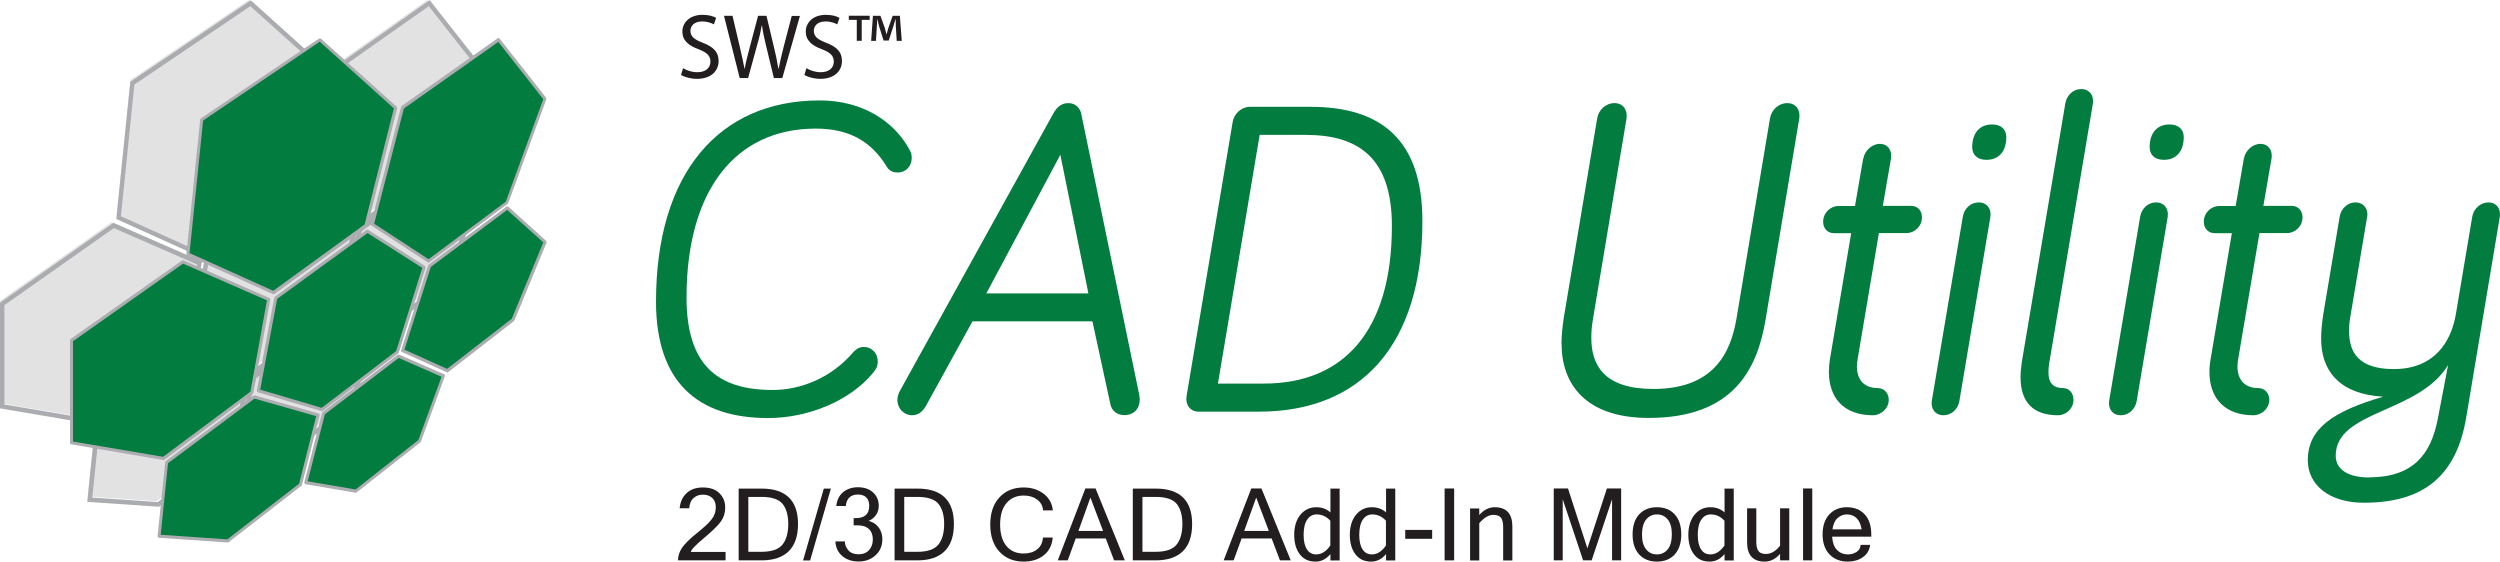 <svg width="276" height="62" viewBox="0 0 276 62" fill="none" xmlns="http://www.w3.org/2000/svg">
<path d="M80.102 61.864H74.852C74.852 61.38 75 60.921 75.297 60.475C75.594 60.041 76.139 59.495 76.944 58.85C77.749 58.206 78.294 57.697 78.579 57.313C78.876 56.928 79.024 56.494 79.024 56.011C79.024 55.577 78.9 55.23 78.641 54.982C78.38 54.734 78.034 54.61 77.576 54.61C77.179 54.61 76.845 54.734 76.56 54.994C76.275 55.242 76.127 55.614 76.09 56.11H75.037C75.099 55.416 75.347 54.858 75.805 54.436C76.263 54.014 76.857 53.816 77.6 53.816C78.393 53.816 79 54.027 79.421 54.448C79.854 54.87 80.064 55.403 80.064 56.036C80.064 56.618 79.903 57.127 79.594 57.561C79.272 58.007 78.653 58.615 77.712 59.408C76.771 60.19 76.288 60.698 76.275 60.934H80.102V61.876V61.864Z" fill="#221E1F"/>
<path d="M81.55 53.94H84.064C86.751 53.94 88.101 55.242 88.101 57.858C88.101 60.475 86.751 61.864 84.064 61.864H81.55V53.928V53.94ZM82.603 60.921H84.039C85.191 60.921 85.971 60.648 86.392 60.115C86.813 59.582 87.023 58.826 87.023 57.846C87.023 56.866 86.813 56.16 86.404 55.639C85.983 55.118 85.203 54.858 84.052 54.858H82.615V60.909L82.603 60.921Z" fill="#221E1F"/>
<path d="M91.729 53.94L89.438 61.876H88.658L90.949 53.94H91.729Z" fill="#221E1F"/>
<path d="M95.901 57.511C96.384 57.635 96.756 57.883 97.016 58.243C97.276 58.602 97.412 59.036 97.412 59.52C97.412 60.252 97.165 60.847 96.657 61.306C96.162 61.764 95.53 61.988 94.799 61.988C94.069 61.988 93.45 61.789 92.979 61.38C92.509 60.971 92.261 60.438 92.224 59.768H93.276C93.276 60.152 93.413 60.487 93.673 60.772C93.933 61.058 94.317 61.194 94.799 61.194C95.282 61.194 95.654 61.045 95.939 60.735C96.224 60.425 96.36 60.028 96.36 59.545C96.36 59.061 96.211 58.664 95.914 58.392C95.617 58.119 95.196 57.995 94.626 57.995H94.242V57.201H94.478C95.468 57.201 95.963 56.742 95.963 55.837C95.963 55.44 95.852 55.13 95.641 54.92C95.431 54.709 95.121 54.597 94.725 54.597C93.92 54.597 93.462 55.019 93.376 55.862H92.323C92.397 55.192 92.657 54.684 93.091 54.324C93.524 53.977 94.069 53.791 94.7 53.791C95.406 53.791 95.963 53.977 96.384 54.362C96.805 54.746 97.016 55.242 97.016 55.85C97.016 56.184 96.929 56.507 96.743 56.804C96.558 57.102 96.285 57.338 95.914 57.499L95.901 57.511Z" fill="#221E1F"/>
<path d="M98.762 53.94H101.275C103.962 53.94 105.312 55.242 105.312 57.858C105.312 60.475 103.962 61.864 101.275 61.864H98.762V53.928V53.94ZM99.814 60.921H101.251C102.402 60.921 103.182 60.648 103.603 60.115C104.024 59.582 104.235 58.826 104.235 57.846C104.235 56.866 104.024 56.16 103.616 55.639C103.195 55.118 102.415 54.858 101.263 54.858H99.827V60.909L99.814 60.921Z" fill="#221E1F"/>
<path d="M113.014 62C111.9 62 110.996 61.628 110.327 60.896C109.658 60.165 109.324 59.16 109.324 57.908C109.324 56.656 109.658 55.651 110.327 54.92C110.996 54.188 111.887 53.816 113.014 53.816C113.881 53.816 114.611 54.052 115.218 54.51C115.825 54.982 116.159 55.589 116.233 56.346H115.156C115.119 55.85 114.896 55.44 114.5 55.155C114.104 54.858 113.621 54.709 113.026 54.709C112.221 54.709 111.59 54.982 111.119 55.54C110.649 56.098 110.414 56.879 110.414 57.908C110.414 58.937 110.649 59.718 111.107 60.276C111.578 60.834 112.197 61.107 113.002 61.107C113.621 61.107 114.116 60.958 114.5 60.648C114.884 60.351 115.094 59.917 115.144 59.346H116.221C116.147 60.19 115.812 60.847 115.23 61.306C114.648 61.764 113.905 62 113.002 62H113.014Z" fill="#221E1F"/>
<path d="M124.183 61.864H122.994L122.078 59.446H118.759L117.88 61.864H116.778L119.824 53.928H120.951L124.183 61.864ZM121.781 58.615L120.381 54.932L119.057 58.615H121.781Z" fill="#221E1F"/>
<path d="M125.062 53.94H127.576C130.263 53.94 131.612 55.242 131.612 57.858C131.612 60.475 130.263 61.864 127.576 61.864H125.062V53.928V53.94ZM126.115 60.921H127.551C128.702 60.921 129.483 60.648 129.904 60.115C130.325 59.582 130.535 58.826 130.535 57.846C130.535 56.866 130.325 56.16 129.916 55.639C129.495 55.118 128.715 54.858 127.563 54.858H126.127V60.909L126.115 60.921Z" fill="#221E1F"/>
<path d="M142.496 61.864H141.308L140.391 59.446H137.073L136.194 61.864H135.092L138.138 53.928H139.265L142.496 61.864ZM140.082 58.615L138.683 54.932L137.358 58.615H140.082Z" fill="#221E1F"/>
<path d="M146.867 61.182C146.409 61.727 145.864 62 145.233 62C144.49 62 143.908 61.74 143.499 61.194C143.091 60.661 142.88 59.942 142.88 59.036C142.88 58.131 143.116 57.362 143.574 56.817C144.032 56.271 144.614 55.998 145.307 55.998C145.926 55.998 146.446 56.184 146.88 56.569V53.94H147.895V61.876H146.88V61.194L146.867 61.182ZM146.867 57.486C146.434 57.015 145.926 56.792 145.357 56.792C144.923 56.792 144.577 56.978 144.317 57.362C144.057 57.734 143.92 58.305 143.92 59.049C143.92 59.756 144.044 60.289 144.292 60.661C144.539 61.033 144.874 61.206 145.32 61.206C145.889 61.206 146.409 60.884 146.867 60.227V57.486Z" fill="#221E1F"/>
<path d="M153.009 61.182C152.551 61.727 152.006 62 151.375 62C150.632 62 150.05 61.74 149.641 61.194C149.232 60.661 149.022 59.942 149.022 59.036C149.022 58.131 149.257 57.362 149.715 56.817C150.173 56.271 150.755 55.998 151.449 55.998C152.068 55.998 152.588 56.184 153.021 56.569V53.94H154.037V61.876H153.021V61.194L153.009 61.182ZM153.009 57.486C152.576 57.015 152.068 56.792 151.498 56.792C151.065 56.792 150.718 56.978 150.458 57.362C150.198 57.734 150.062 58.305 150.062 59.049C150.062 59.756 150.186 60.289 150.434 60.661C150.681 61.033 151.015 61.206 151.461 61.206C152.031 61.206 152.551 60.884 153.009 60.227V57.486Z" fill="#221E1F"/>
<path d="M158.111 59.483H155.139V58.503H158.111V59.483Z" fill="#221E1F"/>
<path d="M160.538 61.864H159.485V53.928H160.538V61.864Z" fill="#221E1F"/>
<path d="M163.311 56.854C163.819 56.284 164.388 55.998 165.02 55.998C166.308 55.998 166.964 56.705 166.964 58.119V61.876H165.949V58.168C165.949 57.697 165.862 57.362 165.701 57.152C165.528 56.941 165.255 56.842 164.871 56.842C164.351 56.842 163.831 57.152 163.311 57.759V61.876H162.296V56.135H163.311V56.866V56.854Z" fill="#221E1F"/>
<path d="M177.972 61.864V55.118L175.718 61.864H174.777L172.524 55.118V61.864H171.533V53.928H173.106L175.248 60.537L177.402 53.928H178.975V61.864H177.972Z" fill="#221E1F"/>
<path d="M182.925 55.998C183.742 55.998 184.398 56.259 184.881 56.78C185.364 57.3 185.612 58.044 185.612 58.999C185.612 59.954 185.364 60.686 184.881 61.219C184.398 61.74 183.742 62 182.925 62C182.108 62 181.464 61.74 180.968 61.219C180.486 60.698 180.238 59.954 180.238 58.999C180.238 58.044 180.486 57.3 180.968 56.78C181.451 56.259 182.108 55.998 182.925 55.998ZM182.925 61.206C183.408 61.206 183.804 61.02 184.114 60.648C184.411 60.276 184.572 59.731 184.572 58.999C184.572 58.268 184.423 57.722 184.114 57.35C183.816 56.978 183.42 56.792 182.925 56.792C182.43 56.792 182.046 56.978 181.736 57.35C181.439 57.722 181.278 58.268 181.278 58.999C181.278 59.731 181.427 60.276 181.736 60.648C182.033 61.02 182.43 61.206 182.925 61.206Z" fill="#221E1F"/>
<path d="M190.379 61.182C189.921 61.727 189.376 62 188.745 62C188.002 62 187.42 61.74 187.011 61.194C186.602 60.661 186.392 59.942 186.392 59.036C186.392 58.131 186.627 57.362 187.085 56.817C187.543 56.271 188.125 55.998 188.819 55.998C189.438 55.998 189.958 56.184 190.391 56.569V53.94H191.407V61.876H190.391V61.194L190.379 61.182ZM190.379 57.486C189.946 57.015 189.438 56.792 188.868 56.792C188.435 56.792 188.088 56.978 187.828 57.362C187.568 57.734 187.432 58.305 187.432 59.049C187.432 59.756 187.556 60.289 187.804 60.661C188.051 61.033 188.385 61.206 188.831 61.206C189.401 61.206 189.921 60.884 190.379 60.227V57.486Z" fill="#221E1F"/>
<path d="M196.533 61.132C196.025 61.715 195.456 62 194.824 62C193.537 62 192.88 61.293 192.88 59.88V56.122H193.896V59.83C193.896 60.301 193.982 60.636 194.143 60.847C194.304 61.058 194.577 61.157 194.961 61.157C195.53 61.157 196.05 60.847 196.521 60.239V56.122H197.536V61.864H196.521V61.132H196.533Z" fill="#221E1F"/>
<path d="M200.074 61.864H199.059V53.928H200.074V61.864Z" fill="#221E1F"/>
<path d="M204.012 62C203.17 62 202.489 61.74 201.981 61.206C201.474 60.673 201.214 59.942 201.214 58.999C201.214 58.057 201.461 57.325 201.957 56.792C202.452 56.259 203.096 55.998 203.901 55.998C204.705 55.998 205.374 56.259 205.857 56.78C206.34 57.3 206.588 58.044 206.588 58.999V59.247H202.266C202.316 59.917 202.489 60.4 202.811 60.723C203.133 61.045 203.529 61.206 204 61.206C204.359 61.206 204.681 61.12 204.965 60.934C205.25 60.748 205.399 60.487 205.411 60.152H206.464C206.389 60.748 206.117 61.194 205.659 61.516C205.201 61.839 204.644 62 203.987 62H204.012ZM205.523 58.441C205.436 57.896 205.25 57.474 204.965 57.201C204.681 56.928 204.322 56.792 203.913 56.792C203.504 56.792 203.158 56.928 202.86 57.201C202.563 57.474 202.378 57.883 202.303 58.441H205.523Z" fill="#221E1F"/>
<path d="M14.401 8.829L27.452 0L35.81 7.527L32.529 20.497L22.313 27.925L12.878 23.672L14.401 8.829Z" fill="#E2E2E2"/>
<path d="M36.565 7.477L47.177 0L52.303 6.522L48.093 17.992L39.45 24.453L33.234 20.386L36.565 7.477Z" fill="#E2E2E2"/>
<path d="M10.525 46.661L20.196 39.432L27.241 41.441L25.297 49.116L17.273 55.341L9.683 54.808L10.525 46.661Z" fill="#E2E2E2"/>
<path d="M27.86 41.242L36.132 34.931L41.097 37.113L38.46 44.318L31.414 49.848L25.879 48.906L27.86 41.242Z" fill="#E2E2E2"/>
<path d="M22.585 28.52L32.714 21.142L38.955 25.11L36.008 34.484L27.687 40.833L20.666 38.762L22.585 28.52Z" fill="#E2E2E2"/>
<path d="M39.549 24.986L48.143 18.575L52.316 22.332L48.774 30.926L41.518 36.555L36.578 34.323L39.549 24.986Z" fill="#E2E2E2"/>
<path d="M0.025 33.195L12.32 24.527L21.805 28.681L19.936 38.961L10.191 46.24L0.025 44.516V33.195Z" fill="#E2E2E2"/>
<path d="M22.561 28.57L12.841 24.18L14.388 9.027L27.687 0.037L36.305 7.787L32.962 21.018L22.561 28.57ZM13.361 23.87L22.511 27.999L32.541 20.708L35.76 7.973L27.637 0.682L14.834 9.337L13.348 23.882L13.361 23.87Z" fill="#ABACB0"/>
<path d="M39.673 25.11L33.172 20.857L36.578 7.676L47.437 0.012L52.798 6.832L48.514 18.513L39.673 25.11ZM33.742 20.621L39.661 24.49L48.118 18.178L52.241 6.919L47.338 0.682L36.986 7.973L33.73 20.609L33.742 20.621Z" fill="#ABACB0"/>
<path d="M17.571 55.949L9.633 55.403L10.513 46.872L20.369 39.506L27.761 41.602L25.743 49.612L17.571 55.936V55.949ZM10.178 54.932L17.422 55.428L25.31 49.315L27.167 41.974L20.468 40.077L10.983 47.17L10.191 54.932H10.178Z" fill="#ABACB0"/>
<path d="M31.699 50.468L25.793 49.464L27.86 41.441L36.305 34.993L41.617 37.312L38.868 44.814L31.699 50.456V50.468ZM26.412 49.042L31.575 49.922L38.472 44.504L40.998 37.597L36.379 35.576L28.294 41.751L26.412 49.042Z" fill="#ABACB0"/>
<path d="M27.947 41.466L20.604 39.308L22.585 28.718L32.925 21.192L39.475 25.358L36.454 35.005L27.959 41.466H27.947ZM21.162 38.936L27.848 40.908L36.02 34.683L38.881 25.581L32.937 21.799L23.019 29.016L21.162 38.936Z" fill="#ABACB0"/>
<path d="M41.766 37.2L36.491 34.819L39.562 25.172L48.366 18.6L52.823 22.618L49.183 31.446L41.766 37.2ZM37.098 34.546L41.704 36.617L48.799 31.124L52.241 22.766L48.341 19.257L39.97 25.507L37.098 34.546Z" fill="#ABACB0"/>
<path d="M10.463 46.86L0 45.086V33.418L12.519 24.602L22.301 28.88L20.381 39.469L10.463 46.872V46.86ZM0.483 44.652L10.339 46.326L19.936 39.172L21.744 29.19L12.568 25.184L0.483 33.691V44.652Z" fill="#ABACB0"/>
<path d="M22.264 13.194L35.315 4.377L43.673 11.904L40.391 24.874L30.176 32.302L20.741 28.049L22.264 13.194Z" fill="#027C3F"/>
<path d="M44.428 11.854L55.04 4.377L60.166 10.9L55.956 22.37L47.313 28.818L41.097 24.763L44.428 11.854Z" fill="#027C3F"/>
<path d="M18.388 51.038L28.058 43.809L35.104 45.818L33.172 53.494L25.136 59.718L17.558 59.198L18.388 51.038Z" fill="#027C3F"/>
<path d="M35.723 45.62L43.995 39.308L48.96 41.49L46.322 48.695L39.289 54.225L33.754 53.283L35.723 45.62Z" fill="#027C3F"/>
<path d="M30.448 32.885L40.577 25.519L46.818 29.487L43.883 38.862L35.55 45.21L28.529 43.14L30.448 32.885Z" fill="#027C3F"/>
<path d="M47.425 29.363L56.005 22.952L60.178 26.71L56.637 35.303L49.381 40.932L44.44 38.7L47.425 29.363Z" fill="#027C3F"/>
<path d="M7.9 37.572L20.196 28.904L29.668 33.058L27.811 43.338L18.053 50.617L7.9 48.893V37.572Z" fill="#027C3F"/>
<path d="M30.176 32.476C30.176 32.476 30.126 32.476 30.114 32.463L20.679 28.21C20.617 28.185 20.567 28.111 20.579 28.036L22.102 13.194C22.102 13.194 22.14 13.094 22.177 13.07L35.228 4.253C35.228 4.253 35.364 4.216 35.426 4.266L43.797 11.78C43.797 11.78 43.858 11.892 43.846 11.966L40.565 24.949C40.565 24.949 40.528 25.023 40.503 25.048L30.287 32.463C30.287 32.463 30.225 32.5 30.188 32.5L30.176 32.476ZM20.926 27.937L30.163 32.104L40.255 24.775L43.487 11.966L35.302 4.6L22.424 13.305L20.926 27.937Z" fill="#ACADB0"/>
<path d="M47.313 28.991C47.313 28.991 47.251 28.991 47.226 28.966L41.023 24.912C40.961 24.874 40.936 24.788 40.949 24.713L44.279 11.805C44.279 11.805 44.316 11.73 44.341 11.706L54.941 4.228C55.015 4.179 55.114 4.191 55.163 4.266L60.29 10.788C60.29 10.788 60.339 10.9 60.315 10.962L56.105 22.432C56.105 22.432 56.067 22.494 56.043 22.506L47.4 28.954C47.4 28.954 47.338 28.991 47.301 28.991H47.313ZM41.295 24.688L47.313 28.619L55.832 22.27L59.98 10.949L55.015 4.625L44.589 11.978L41.308 24.701L41.295 24.688Z" fill="#ACADB0"/>
<path d="M25.136 59.892L17.546 59.371C17.546 59.371 17.459 59.346 17.434 59.309C17.41 59.272 17.397 59.222 17.397 59.173L18.239 51.026C18.239 51.026 18.264 50.927 18.301 50.902L27.972 43.673C27.972 43.673 28.058 43.636 28.108 43.648L35.154 45.644C35.24 45.669 35.302 45.756 35.277 45.855L33.333 53.531C33.333 53.531 33.309 53.605 33.272 53.63L25.248 59.855C25.248 59.855 25.186 59.892 25.149 59.892H25.136ZM17.744 59.036L25.099 59.545L33.024 53.394L34.906 45.942L28.096 44.008L18.549 51.138L17.744 59.024V59.036Z" fill="#ACADB0"/>
<path d="M39.289 54.399H39.264L33.73 53.456C33.73 53.456 33.643 53.419 33.618 53.382C33.593 53.332 33.581 53.295 33.593 53.246L35.562 45.582C35.562 45.582 35.599 45.508 35.624 45.483L43.895 39.172C43.895 39.172 44.007 39.122 44.056 39.147L49.022 41.317C49.108 41.354 49.146 41.453 49.108 41.54L46.471 48.744C46.471 48.744 46.446 48.794 46.422 48.819L39.388 54.349C39.388 54.349 39.326 54.386 39.289 54.386V54.399ZM33.965 53.134L39.252 54.039L46.186 48.583L48.749 41.59L44.019 39.519L35.872 45.731L33.965 53.134Z" fill="#ACADB0"/>
<path d="M35.55 45.384C35.55 45.384 35.513 45.384 35.5 45.384L28.48 43.313C28.393 43.288 28.343 43.202 28.356 43.115L30.275 32.872C30.275 32.872 30.312 32.786 30.337 32.761L40.466 25.383C40.466 25.383 40.589 25.346 40.651 25.383L46.904 29.351C46.966 29.388 47.004 29.475 46.979 29.549L44.032 38.924C44.032 38.924 44.007 38.998 43.97 39.01L35.636 45.359C35.636 45.359 35.575 45.396 35.537 45.396L35.55 45.384ZM28.727 43.016L35.513 45.024L43.735 38.762L46.62 29.574L40.577 25.73L30.597 32.996L28.727 43.016Z" fill="#ACADB0"/>
<path d="M49.381 41.106C49.381 41.106 49.331 41.106 49.319 41.094L44.378 38.862C44.304 38.824 44.255 38.738 44.292 38.651L47.264 29.314C47.264 29.314 47.301 29.239 47.325 29.227L55.906 22.816C55.968 22.766 56.055 22.779 56.117 22.816L60.29 26.586C60.29 26.586 60.364 26.722 60.339 26.784L56.798 35.377C56.798 35.377 56.761 35.427 56.736 35.452L49.48 41.081C49.48 41.081 49.418 41.118 49.381 41.118V41.106ZM44.651 38.601L49.356 40.722L56.501 35.191L59.98 26.759L55.993 23.176L47.561 29.475L44.651 38.601Z" fill="#ACADB0"/>
<path d="M18.053 50.79H18.029L7.863 49.054C7.789 49.054 7.727 48.968 7.727 48.881V37.572C7.727 37.572 7.751 37.46 7.801 37.423L20.097 28.756C20.097 28.756 20.208 28.718 20.258 28.743L29.73 32.897C29.804 32.922 29.841 33.009 29.829 33.096L27.972 43.375C27.972 43.375 27.935 43.462 27.898 43.487L18.14 50.766C18.14 50.766 18.078 50.803 18.041 50.803L18.053 50.79ZM8.061 48.744L18.004 50.431L27.65 43.239L29.47 33.158L20.208 29.103L8.061 37.671V48.744Z" fill="#ACADB0"/>
<path d="M72.424 33.294C72.424 19.146 79.359 11.086 90.49 11.086C95.196 11.086 98.762 13.38 100.471 16.641C100.619 16.889 100.656 17.186 100.656 17.447C100.656 18.352 99.988 19.046 99.133 19.046C98.7 19.046 98.229 18.947 97.895 18.402C96.137 15.5 93.611 14.198 90.057 14.198C81.166 14.198 75.793 21.043 75.793 32.848C75.793 40.3 79.21 43.053 85.302 43.053C88.435 43.053 91.766 41.701 94.143 38.948C94.577 38.452 94.948 38.304 95.382 38.304C96.236 38.304 96.904 38.998 96.904 39.903C96.904 40.35 96.805 40.647 96.434 41.106C93.821 44.305 89.165 46.153 84.782 46.153C77.031 46.153 72.424 42.197 72.424 33.306V33.294Z" fill="#027C3F"/>
<path d="M107.355 35.489L102.316 44.64C101.981 45.285 101.511 45.843 100.693 45.843C99.79 45.843 99.071 45.099 99.071 44.144C99.071 43.747 99.22 43.4 99.356 43.14L116.283 12.536C116.617 11.941 117.088 11.383 117.942 11.383C118.747 11.383 119.23 11.929 119.366 12.536L125.731 43.388C125.78 43.636 125.83 43.933 125.83 44.082C125.83 45.086 125.211 45.83 124.121 45.83C123.316 45.83 122.747 45.334 122.598 44.677L120.604 35.476H107.343L107.355 35.489ZM117.063 17.087L108.891 32.389H120.159L117.063 17.087Z" fill="#027C3F"/>
<path d="M144.676 11.792C152.378 11.792 157.033 15.339 157.033 24.391C157.033 38.093 150.235 45.446 139.017 45.446H132.318C131.414 45.446 130.845 44.702 130.993 43.747L136.082 13.491C136.219 12.536 137.085 11.792 137.989 11.792H144.688H144.676ZM134.46 42.346H139.549C148.291 42.346 153.665 36.592 153.665 24.949C153.665 17.546 150.099 14.892 144.156 14.892H139.066L134.46 42.346Z" fill="#027C3F"/>
<path d="M172.387 37.994C172.387 37.088 172.487 36.146 172.623 35.191L176.325 13.082C176.474 12.127 177.279 11.383 178.232 11.383C179.185 11.383 179.705 12.127 179.569 13.082L175.867 35.191C175.718 36.047 175.681 36.741 175.681 37.287C175.681 40.387 177.155 42.941 182.529 42.941C189.042 42.941 191.035 39.147 191.704 35.191L195.406 13.082C195.555 12.127 196.36 11.383 197.313 11.383C198.267 11.383 198.787 12.127 198.638 13.082L194.936 35.191C194.032 40.697 191.419 46.14 182.009 46.14C175.062 46.14 172.4 42.396 172.4 37.994H172.387Z" fill="#027C3F"/>
<path d="M205.721 17.484C205.857 16.628 206.674 15.884 207.529 15.884C208.433 15.884 208.903 16.628 208.767 17.484L207.863 22.729H210.996C211.714 22.729 212.184 23.275 212.184 23.982C212.184 24.986 211.38 25.73 210.476 25.73H207.43L205.102 39.531C205.052 39.779 205.003 40.176 205.003 40.436C205.003 42.036 205.907 42.842 207.281 42.842C207.999 42.842 208.519 43.388 208.519 44.144C208.519 45.099 207.665 45.843 206.761 45.843C203.529 45.843 201.907 43.896 201.907 41.044C201.907 40.598 201.957 40.04 202.043 39.544L204.371 25.742H202.464C201.746 25.742 201.276 25.197 201.276 24.49C201.276 23.486 202.08 22.742 202.984 22.742H204.792L205.696 17.496L205.721 17.484Z" fill="#027C3F"/>
<path d="M216.32 44.243C216.184 45.148 215.466 45.843 214.562 45.843C213.658 45.843 213.138 45.148 213.274 44.243L216.692 23.944C216.828 23.039 217.546 22.345 218.45 22.345C219.354 22.345 219.874 23.039 219.738 23.944L216.32 44.243ZM221.496 15.14C221.496 16.69 220.691 17.645 219.304 17.645C218.301 17.645 217.732 17.1 217.732 16.244C217.732 14.694 218.537 13.739 219.923 13.739C220.926 13.739 221.496 14.285 221.496 15.14Z" fill="#027C3F"/>
<path d="M231.055 11.433L226.251 39.99C226.152 40.585 226.152 40.846 226.152 41.143C226.152 42.346 226.771 42.842 227.724 42.842C228.442 42.842 228.913 43.388 228.913 44.144C228.913 45.099 228.108 45.843 227.204 45.843C224.493 45.843 223.069 44.442 223.069 41.639C223.069 41.143 223.118 40.585 223.205 39.99L228.009 11.433C228.158 10.528 228.863 9.833 229.767 9.833C230.671 9.833 231.191 10.528 231.055 11.433Z" fill="#027C3F"/>
<path d="M235.897 44.243C235.748 45.148 235.042 45.843 234.138 45.843C233.234 45.843 232.714 45.148 232.851 44.243L236.268 23.944C236.417 23.039 237.123 22.345 238.026 22.345C238.93 22.345 239.45 23.039 239.314 23.944L235.897 44.243ZM241.085 15.14C241.085 16.69 240.28 17.645 238.893 17.645C237.89 17.645 237.321 17.1 237.321 16.244C237.321 14.694 238.125 13.739 239.512 13.739C240.515 13.739 241.085 14.285 241.085 15.14Z" fill="#027C3F"/>
<path d="M247.734 17.484C247.883 16.628 248.688 15.884 249.542 15.884C250.446 15.884 250.916 16.628 250.78 17.484L249.876 22.729H253.009C253.727 22.729 254.198 23.275 254.198 23.982C254.198 24.986 253.393 25.73 252.489 25.73H249.443L247.115 39.531C247.066 39.779 247.016 40.176 247.016 40.436C247.016 42.036 247.92 42.842 249.294 42.842C250.013 42.842 250.533 43.388 250.533 44.144C250.533 45.099 249.678 45.843 248.774 45.843C245.543 45.843 243.92 43.896 243.92 41.044C243.92 40.598 243.97 40.04 244.069 39.544L246.397 25.742H244.49C243.772 25.742 243.301 25.197 243.301 24.49C243.301 23.486 244.106 22.742 245.01 22.742H246.818L247.722 17.496L247.734 17.484Z" fill="#027C3F"/>
<path d="M261.33 23.944L259.522 34.695C259.374 35.551 259.337 35.948 259.337 36.543C259.337 38.948 260.426 40.746 264.277 40.746C268.747 40.746 270.604 37.746 271.125 34.695L272.932 23.944C273.081 23.039 273.836 22.345 274.74 22.345C275.595 22.345 276.115 23.039 275.978 23.944L272.276 46.054C271.186 52.551 267.571 55.502 260.959 55.502C257.108 55.502 254.78 53.506 254.78 50.803C254.78 47.306 257.591 45.396 263.101 43.797C258.111 43.499 256.253 40.796 256.253 37.398C256.253 36.543 256.352 35.6 256.489 34.695L258.296 23.944C258.445 23.039 259.151 22.345 260.055 22.345C260.909 22.345 261.479 23.039 261.342 23.944H261.33ZM261.528 52.7C266.419 52.7 268.376 50.146 269.131 46.252L270.27 40.3C267.038 45.644 257.863 45.297 257.863 50.307C257.863 51.956 259.436 52.712 261.528 52.712V52.7Z" fill="#027C3F"/>
<path d="M75.409 7.527C75.805 7.775 76.387 7.973 76.994 7.973C77.897 7.973 78.43 7.49 78.43 6.808C78.43 6.163 78.058 5.803 77.142 5.444C76.028 5.047 75.334 4.464 75.334 3.497C75.334 2.43 76.213 1.637 77.551 1.637C78.257 1.637 78.764 1.798 79.061 1.972L78.814 2.691C78.591 2.567 78.133 2.368 77.514 2.368C76.573 2.368 76.226 2.926 76.226 3.398C76.226 4.042 76.647 4.352 77.588 4.724C78.752 5.171 79.334 5.729 79.334 6.733C79.334 7.787 78.554 8.705 76.932 8.705C76.275 8.705 75.545 8.506 75.186 8.271L75.409 7.527Z" fill="#221E1F"/>
<path d="M81.662 8.606L79.928 1.748H80.869L81.686 5.22C81.885 6.076 82.07 6.932 82.194 7.589H82.219C82.33 6.907 82.541 6.088 82.776 5.208L83.692 1.748H84.621L85.451 5.233C85.649 6.051 85.822 6.857 85.934 7.589H85.959C86.107 6.832 86.293 6.076 86.503 5.22L87.407 1.761H88.311L86.367 8.618H85.438L84.572 5.047C84.361 4.166 84.213 3.497 84.126 2.802H84.101C83.977 3.484 83.829 4.154 83.569 5.047L82.591 8.618H81.662V8.606Z" fill="#221E1F"/>
<path d="M89.029 7.527C89.425 7.775 90.007 7.973 90.614 7.973C91.518 7.973 92.051 7.49 92.051 6.808C92.051 6.163 91.679 5.803 90.763 5.444C89.648 5.047 88.955 4.464 88.955 3.497C88.955 2.43 89.834 1.637 91.171 1.637C91.877 1.637 92.385 1.798 92.682 1.972L92.434 2.691C92.212 2.567 91.753 2.368 91.134 2.368C90.193 2.368 89.847 2.926 89.847 3.398C89.847 4.042 90.267 4.352 91.209 4.724C92.373 5.171 92.954 5.729 92.954 6.733C92.954 7.787 92.174 8.705 90.552 8.705C89.896 8.705 89.165 8.506 88.806 8.271L89.029 7.527Z" fill="#221E1F"/>
<path d="M96.013 1.736V2.195H95.134V4.501H94.589V2.195H93.71V1.736H96.025H96.013ZM98.997 4.514L98.898 2.889C98.898 2.678 98.898 2.406 98.873 2.12H98.849C98.774 2.368 98.7 2.691 98.613 2.939L98.118 4.476H97.548L97.053 2.902C97.004 2.691 96.917 2.356 96.855 2.12H96.83C96.83 2.381 96.83 2.641 96.805 2.889L96.706 4.514H96.174L96.372 1.748H97.202L97.685 3.1C97.746 3.311 97.796 3.522 97.87 3.807C97.945 3.546 98.007 3.323 98.068 3.112L98.551 1.748H99.344L99.554 4.514H98.997Z" fill="#221E1F"/>
</svg>
